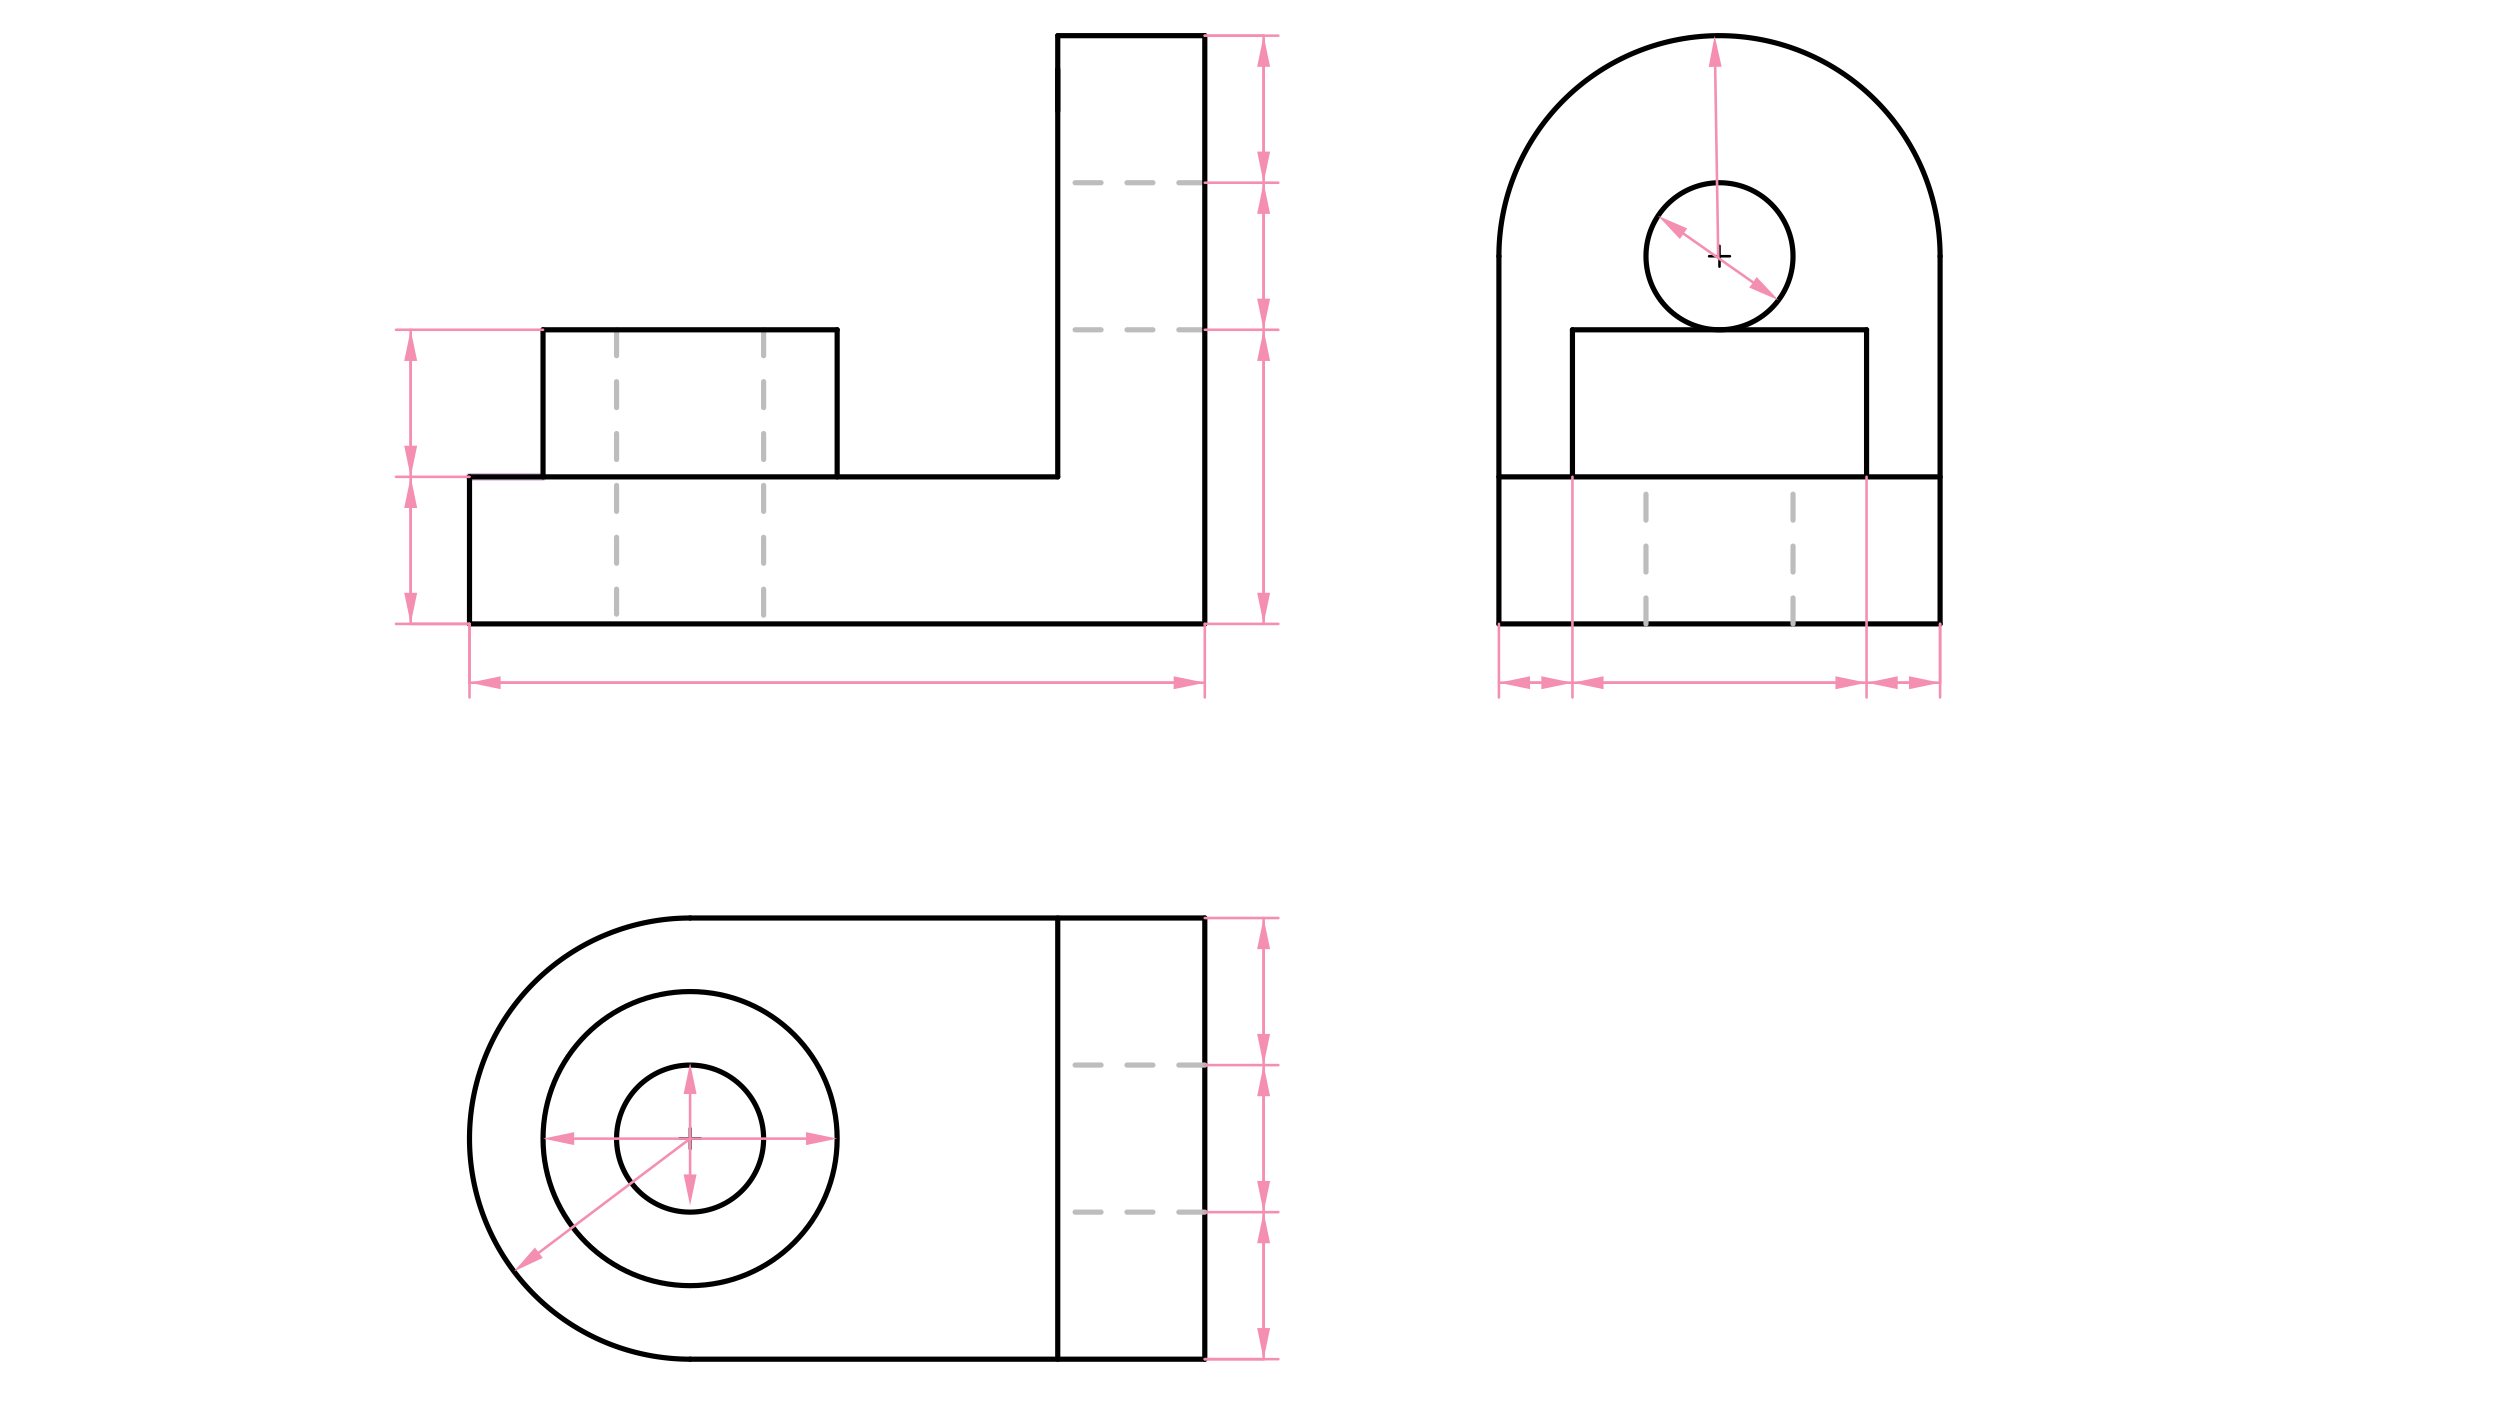 <svg xmlns="http://www.w3.org/2000/svg" class="svg--816" height="100%" preserveAspectRatio="xMidYMid meet" viewBox="0 0 963.78 541.417" width="100%"><defs><marker id="marker-arrow" markerHeight="16" markerUnits="userSpaceOnUse" markerWidth="24" orient="auto-start-reverse" refX="24" refY="4" viewBox="0 0 24 8"><path d="M 0 0 L 24 4 L 0 8 z" stroke="inherit"></path></marker></defs><g class="aux-layer--949"><g class="element--733"><line stroke="#BDBDBD" stroke-dasharray="none" stroke-linecap="round" stroke-width="1" x1="181" x2="464.465" y1="240.522" y2="240.522"></line></g><g class="element--733"><line stroke="#BDBDBD" stroke-dasharray="none" stroke-linecap="round" stroke-width="1" x1="464.465" x2="464.465" y1="13.75" y2="240.522"></line></g><g class="element--733"><line stroke="#BDBDBD" stroke-dasharray="none" stroke-linecap="round" stroke-width="1" x1="577.85" x2="747.929" y1="240.522" y2="240.522"></line></g><g class="element--733"><line stroke="#BDBDBD" stroke-dasharray="none" stroke-linecap="round" stroke-width="1" x1="464.465" x2="464.465" y1="353.907" y2="523.986"></line></g><g class="element--733"><line stroke="#E1BEE7" stroke-dasharray="none" stroke-linecap="round" stroke-width="1" x1="181" x2="209.336" y1="183.829" y2="183.065"></line></g><g class="element--733"><line stroke="#E1BEE7" stroke-dasharray="none" stroke-linecap="round" stroke-width="3" x1="181" x2="209.346" y1="183.829" y2="183.829"></line></g><g class="element--733"><line stroke="#BDBDBD" stroke-dasharray="10" stroke-linecap="round" stroke-width="2" x1="237.693" x2="237.693" y1="127.136" y2="236.75"></line></g><g class="element--733"><line stroke="#BDBDBD" stroke-dasharray="10" stroke-linecap="round" stroke-width="2" x1="294.386" x2="294.386" y1="127.136" y2="240.522"></line></g><g class="element--733"><line stroke="#BDBDBD" stroke-dasharray="10" stroke-linecap="round" stroke-width="2" x1="464.465" x2="407.772" y1="70.443" y2="70.443"></line></g><g class="element--733"><line stroke="#BDBDBD" stroke-dasharray="10" stroke-linecap="round" stroke-width="2" x1="464.465" x2="407.772" y1="127.136" y2="127.136"></line></g></g><g class="main-layer--75a"><g class="element--733"><line stroke="#000000" stroke-dasharray="none" stroke-linecap="round" stroke-width="2" x1="181" x2="181" y1="240.522" y2="183.829"></line></g><g class="element--733"><line stroke="#000000" stroke-dasharray="none" stroke-linecap="round" stroke-width="2" x1="181" x2="407.772" y1="183.829" y2="183.829"></line></g><g class="element--733"><line stroke="#000000" stroke-dasharray="none" stroke-linecap="round" stroke-width="2" x1="407.772" x2="407.772" y1="183.829" y2="13.75"></line></g><g class="element--733"><line stroke="#000000" stroke-dasharray="none" stroke-linecap="round" stroke-width="2" x1="407.772" x2="407.772" y1="42.75" y2="26.75"></line></g><g class="element--733"><line stroke="#000000" stroke-dasharray="none" stroke-linecap="round" stroke-width="2" x1="407.772" x2="464.465" y1="13.75" y2="13.75"></line></g><g class="element--733"><line stroke="#000000" stroke-dasharray="none" stroke-linecap="round" stroke-width="2" x1="464.465" x2="464.465" y1="13.75" y2="240.522"></line></g><g class="element--733"><line stroke="#000000" stroke-dasharray="none" stroke-linecap="round" stroke-width="2" x1="464.465" x2="181" y1="240.522" y2="240.522"></line></g><g class="element--733"><line stroke="#000000" stroke-dasharray="none" stroke-linecap="round" stroke-width="2" x1="209.346" x2="209.346" y1="183.829" y2="127.136"></line></g><g class="element--733"><line stroke="#000000" stroke-dasharray="none" stroke-linecap="round" stroke-width="2" x1="209.346" x2="322.732" y1="127.136" y2="127.136"></line></g><g class="element--733"><line stroke="#000000" stroke-dasharray="none" stroke-linecap="round" stroke-width="2" x1="322.732" x2="322.732" y1="127.136" y2="183.829"></line></g><g class="element--733"><line stroke="#000000" stroke-dasharray="none" stroke-linecap="round" stroke-width="2" x1="464.465" x2="266.039" y1="353.907" y2="353.907"></line></g><g class="element--733"><line stroke="#000000" stroke-dasharray="none" stroke-linecap="round" stroke-width="2" x1="464.465" x2="464.465" y1="353.907" y2="523.986"></line></g><g class="element--733"><line stroke="#000000" stroke-dasharray="none" stroke-linecap="round" stroke-width="2" x1="464.465" x2="266.039" y1="523.986" y2="523.986"></line></g><g class="element--733"><path d="M 266.039 523.986 A 85.039 85.039 0 0 1 266.039 353.907" fill="none" stroke="#000000" stroke-dasharray="none" stroke-linecap="round" stroke-width="2"></path></g><g class="element--733"><line stroke="#000000" stroke-dasharray="none" stroke-linecap="round" stroke-width="2" x1="407.772" x2="407.772" y1="353.907" y2="523.986"></line></g><g class="element--733"><g class="center--a87"><line x1="262.039" y1="438.947" x2="270.039" y2="438.947" stroke="#000000" stroke-width="1" stroke-linecap="round"></line><line x1="266.039" y1="434.947" x2="266.039" y2="442.947" stroke="#000000" stroke-width="1" stroke-linecap="round"></line><circle class="hit--87b" cx="266.039" cy="438.947" r="4" stroke="none" fill="transparent"></circle></g><circle cx="266.039" cy="438.947" fill="none" r="56.693" stroke="#000000" stroke-dasharray="none" stroke-width="2"></circle></g><g class="element--733"><g class="center--a87"><line x1="262.039" y1="438.947" x2="270.039" y2="438.947" stroke="#000000" stroke-width="1" stroke-linecap="round"></line><line x1="266.039" y1="434.947" x2="266.039" y2="442.947" stroke="#000000" stroke-width="1" stroke-linecap="round"></line><circle class="hit--87b" cx="266.039" cy="438.947" r="4" stroke="none" fill="transparent"></circle></g><circle cx="266.039" cy="438.947" fill="none" r="28.346" stroke="#000000" stroke-dasharray="none" stroke-width="2"></circle></g><g class="element--733"><line stroke="#BDBDBD" stroke-dasharray="10" stroke-linecap="round" stroke-width="2" x1="464.465" x2="407.772" y1="410.6" y2="410.6"></line></g><g class="element--733"><line stroke="#BDBDBD" stroke-dasharray="10" stroke-linecap="round" stroke-width="2" x1="464.465" x2="407.772" y1="467.293" y2="467.293"></line></g><g class="element--733"><line stroke="#000000" stroke-dasharray="none" stroke-linecap="round" stroke-width="2" x1="577.85" x2="747.929" y1="240.522" y2="240.522"></line></g><g class="element--733"><line stroke="#000000" stroke-dasharray="none" stroke-linecap="round" stroke-width="2" x1="577.85" x2="577.85" y1="240.522" y2="98.789"></line></g><g class="element--733"><line stroke="#000000" stroke-dasharray="none" stroke-linecap="round" stroke-width="2" x1="747.929" x2="747.929" y1="240.522" y2="98.789"></line></g><g class="element--733"><line stroke="#000000" stroke-dasharray="none" stroke-linecap="round" stroke-width="2" x1="577.85" x2="747.929" y1="183.829" y2="183.829"></line></g><g class="element--733"><line stroke="#000000" stroke-dasharray="none" stroke-linecap="round" stroke-width="2" x1="606.197" x2="606.197" y1="183.829" y2="127.136"></line></g><g class="element--733"><line stroke="#000000" stroke-dasharray="none" stroke-linecap="round" stroke-width="2" x1="719.583" x2="719.583" y1="183.829" y2="127.136"></line></g><g class="element--733"><line stroke="#000000" stroke-dasharray="none" stroke-linecap="round" stroke-width="2" x1="606.197" x2="719.583" y1="127.136" y2="127.136"></line></g><g class="element--733"><path d="M 577.85 98.789 A 85.039 85.039 0 0 1 747.929 98.789" fill="none" stroke="#000000" stroke-dasharray="none" stroke-linecap="round" stroke-width="2"></path></g><g class="element--733"><g class="center--a87"><line x1="658.89" y1="98.789" x2="666.89" y2="98.789" stroke="#000000" stroke-width="1" stroke-linecap="round"></line><line x1="662.89" y1="94.789" x2="662.89" y2="102.789" stroke="#000000" stroke-width="1" stroke-linecap="round"></line><circle class="hit--87b" cx="662.89" cy="98.789" r="4" stroke="none" fill="transparent"></circle></g><circle cx="662.89" cy="98.789" fill="none" r="28.346" stroke="#000000" stroke-dasharray="none" stroke-width="2"></circle></g><g class="element--733"><line stroke="#BDBDBD" stroke-dasharray="10" stroke-linecap="round" stroke-width="2" x1="634.543" x2="634.543" y1="240.522" y2="183.829"></line></g><g class="element--733"><line stroke="#BDBDBD" stroke-dasharray="10" stroke-linecap="round" stroke-width="2" x1="691.236" x2="691.236" y1="240.522" y2="183.829"></line></g><g class="element--733"><line stroke="#F48FB1" stroke-dasharray="none" stroke-linecap="round" stroke-width="1" x1="266.039" x2="266.039" y1="421.75" y2="452.75"></line><path d="M266.039,409.75 l12,2.5 l0,-5 z" fill="#F48FB1" stroke="#F48FB1" stroke-width="0" transform="rotate(90, 266.039, 409.75)"></path><path d="M266.039,464.75 l12,2.5 l0,-5 z" fill="#F48FB1" stroke="#F48FB1" stroke-width="0" transform="rotate(270, 266.039, 464.75)"></path></g><g class="element--733"><line stroke="#F48FB1" stroke-dasharray="none" stroke-linecap="round" stroke-width="1" x1="310.732" x2="221.346" y1="438.947" y2="438.947"></line><path d="M322.732,438.947 l12,2.5 l0,-5 z" fill="#F48FB1" stroke="#F48FB1" stroke-width="0" transform="rotate(180, 322.732, 438.947)"></path><path d="M209.346,438.947 l12,2.5 l0,-5 z" fill="#F48FB1" stroke="#F48FB1" stroke-width="0" transform="rotate(0, 209.346, 438.947)"></path></g><g class="element--733"><line stroke="#F48FB1" stroke-dasharray="none" stroke-linecap="round" stroke-width="1" x1="207.724" x2="266.039" y1="482.925" y2="438.947"></line><path d="M198.143,490.15 l12,2.5 l0,-5 z" fill="#F48FB1" stroke="#F48FB1" stroke-width="0" transform="rotate(322.978, 198.143, 490.15)"></path></g><g class="element--733"><line stroke="#F48FB1" stroke-dasharray="none" stroke-linecap="round" stroke-width="1" x1="464.465" x2="492.811" y1="353.907" y2="353.907"></line></g><g class="element--733"><line stroke="#F48FB1" stroke-dasharray="none" stroke-linecap="round" stroke-width="1" x1="464.465" x2="492.811" y1="523.986" y2="523.986"></line></g><g class="element--733"><line stroke="#F48FB1" stroke-dasharray="none" stroke-linecap="round" stroke-width="1" x1="464.465" x2="487.142" y1="523.986" y2="523.986"></line></g><g class="element--733"><line stroke="#F48FB1" stroke-dasharray="none" stroke-linecap="round" stroke-width="1" x1="487.142" x2="487.142" y1="523.986" y2="353.907"></line></g><g class="element--733"><line stroke="#F48FB1" stroke-dasharray="none" stroke-linecap="round" stroke-width="1" x1="464.465" x2="492.811" y1="410.6" y2="410.6"></line></g><g class="element--733"><line stroke="#F48FB1" stroke-dasharray="none" stroke-linecap="round" stroke-width="1" x1="464.465" x2="492.811" y1="467.293" y2="467.293"></line></g><g class="element--733"><line stroke="#F48FB1" stroke-dasharray="none" stroke-linecap="round" stroke-width="1" x1="487.142" x2="487.142" y1="365.907" y2="398.6"></line><path d="M487.142,353.907 l12,2.5 l0,-5 z" fill="#F48FB1" stroke="#F48FB1" stroke-width="0" transform="rotate(90, 487.142, 353.907)"></path><path d="M487.142,410.6 l12,2.5 l0,-5 z" fill="#F48FB1" stroke="#F48FB1" stroke-width="0" transform="rotate(270, 487.142, 410.6)"></path></g><g class="element--733"><line stroke="#F48FB1" stroke-dasharray="none" stroke-linecap="round" stroke-width="1" x1="487.142" x2="487.142" y1="422.6" y2="455.293"></line><path d="M487.142,410.6 l12,2.5 l0,-5 z" fill="#F48FB1" stroke="#F48FB1" stroke-width="0" transform="rotate(90, 487.142, 410.6)"></path><path d="M487.142,467.293 l12,2.5 l0,-5 z" fill="#F48FB1" stroke="#F48FB1" stroke-width="0" transform="rotate(270, 487.142, 467.293)"></path></g><g class="element--733"><line stroke="#F48FB1" stroke-dasharray="none" stroke-linecap="round" stroke-width="1" x1="487.142" x2="487.142" y1="479.293" y2="511.986"></line><path d="M487.142,467.293 l12,2.5 l0,-5 z" fill="#F48FB1" stroke="#F48FB1" stroke-width="0" transform="rotate(90, 487.142, 467.293)"></path><path d="M487.142,523.986 l12,2.5 l0,-5 z" fill="#F48FB1" stroke="#F48FB1" stroke-width="0" transform="rotate(270, 487.142, 523.986)"></path></g><g class="element--733"><line stroke="#F48FB1" stroke-dasharray="none" stroke-linecap="round" stroke-width="1" x1="577.85" x2="577.85" y1="240.522" y2="268.868"></line></g><g class="element--733"><line stroke="#F48FB1" stroke-dasharray="none" stroke-linecap="round" stroke-width="1" x1="606.197" x2="606.197" y1="183.829" y2="268.868"></line></g><g class="element--733"><line stroke="#F48FB1" stroke-dasharray="none" stroke-linecap="round" stroke-width="1" x1="719.583" x2="719.583" y1="183.829" y2="268.868"></line></g><g class="element--733"><line stroke="#F48FB1" stroke-dasharray="none" stroke-linecap="round" stroke-width="1" x1="747.929" x2="747.929" y1="240.522" y2="268.868"></line></g><g class="element--733"><line stroke="#F48FB1" stroke-dasharray="none" stroke-linecap="round" stroke-width="1" x1="747.929" x2="747.929" y1="240.522" y2="263.199"></line></g><g class="element--733"><line stroke="#F48FB1" stroke-dasharray="none" stroke-linecap="round" stroke-width="1" x1="747.929" x2="577.85" y1="263.199" y2="263.199"></line></g><g class="element--733"><line stroke="#F48FB1" stroke-dasharray="none" stroke-linecap="round" stroke-width="1" x1="589.85" x2="594.197" y1="263.199" y2="263.199"></line><path d="M577.85,263.199 l12,2.5 l0,-5 z" fill="#F48FB1" stroke="#F48FB1" stroke-width="0" transform="rotate(0, 577.85, 263.199)"></path><path d="M606.197,263.199 l12,2.5 l0,-5 z" fill="#F48FB1" stroke="#F48FB1" stroke-width="0" transform="rotate(180, 606.197, 263.199)"></path></g><g class="element--733"><line stroke="#F48FB1" stroke-dasharray="none" stroke-linecap="round" stroke-width="1" x1="618.197" x2="707.583" y1="263.199" y2="263.199"></line><path d="M606.197,263.199 l12,2.5 l0,-5 z" fill="#F48FB1" stroke="#F48FB1" stroke-width="0" transform="rotate(0, 606.197, 263.199)"></path><path d="M719.583,263.199 l12,2.5 l0,-5 z" fill="#F48FB1" stroke="#F48FB1" stroke-width="0" transform="rotate(180, 719.583, 263.199)"></path></g><g class="element--733"><line stroke="#F48FB1" stroke-dasharray="none" stroke-linecap="round" stroke-width="1" x1="731.583" x2="735.929" y1="263.199" y2="263.199"></line><path d="M719.583,263.199 l12,2.5 l0,-5 z" fill="#F48FB1" stroke="#F48FB1" stroke-width="0" transform="rotate(0, 719.583, 263.199)"></path><path d="M747.929,263.199 l12,2.5 l0,-5 z" fill="#F48FB1" stroke="#F48FB1" stroke-width="0" transform="rotate(180, 747.929, 263.199)"></path></g><g class="element--733"><line stroke="#F48FB1" stroke-dasharray="none" stroke-linecap="round" stroke-width="1" x1="649.03" x2="675.793" y1="90.106" y2="108.842"></line><path d="M639.199,83.224 l12,2.5 l0,-5 z" fill="#F48FB1" stroke="#F48FB1" stroke-width="0" transform="rotate(34.995, 639.199, 83.224)"></path><path d="M685.623,115.724 l12,2.5 l0,-5 z" fill="#F48FB1" stroke="#F48FB1" stroke-width="0" transform="rotate(214.995, 685.623, 115.724)"></path></g><g class="element--733"><line stroke="#F48FB1" stroke-dasharray="none" stroke-linecap="round" stroke-width="1" x1="661.217" x2="662.411" y1="25.769" y2="99.474"></line><path d="M661.022,13.771 l12,2.5 l0,-5 z" fill="#F48FB1" stroke="#F48FB1" stroke-width="0" transform="rotate(89.072, 661.022, 13.771)"></path></g><g class="element--733"><line stroke="#F48FB1" stroke-dasharray="none" stroke-linecap="round" stroke-width="1" x1="464.465" x2="492.811" y1="240.522" y2="240.522"></line></g><g class="element--733"><line stroke="#F48FB1" stroke-dasharray="none" stroke-linecap="round" stroke-width="1" x1="464.465" x2="492.811" y1="127.136" y2="127.136"></line></g><g class="element--733"><line stroke="#F48FB1" stroke-dasharray="none" stroke-linecap="round" stroke-width="1" x1="464.465" x2="492.811" y1="70.443" y2="70.443"></line></g><g class="element--733"><line stroke="#F48FB1" stroke-dasharray="none" stroke-linecap="round" stroke-width="1" x1="464.465" x2="492.811" y1="13.75" y2="13.75"></line></g><g class="element--733"><line stroke="#F48FB1" stroke-dasharray="none" stroke-linecap="round" stroke-width="1" x1="464.465" x2="487.142" y1="13.75" y2="13.75"></line></g><g class="element--733"><line stroke="#F48FB1" stroke-dasharray="none" stroke-linecap="round" stroke-width="1" x1="487.142" x2="487.142" y1="13.75" y2="240.522"></line></g><g class="element--733"><line stroke="#F48FB1" stroke-dasharray="none" stroke-linecap="round" stroke-width="1" x1="487.142" x2="487.142" y1="25.75" y2="58.443"></line><path d="M487.142,13.75 l12,2.5 l0,-5 z" fill="#F48FB1" stroke="#F48FB1" stroke-width="0" transform="rotate(90, 487.142, 13.75)"></path><path d="M487.142,70.443 l12,2.5 l0,-5 z" fill="#F48FB1" stroke="#F48FB1" stroke-width="0" transform="rotate(270, 487.142, 70.443)"></path></g><g class="element--733"><line stroke="#F48FB1" stroke-dasharray="none" stroke-linecap="round" stroke-width="1" x1="487.142" x2="487.142" y1="82.443" y2="115.136"></line><path d="M487.142,70.443 l12,2.5 l0,-5 z" fill="#F48FB1" stroke="#F48FB1" stroke-width="0" transform="rotate(90, 487.142, 70.443)"></path><path d="M487.142,127.136 l12,2.5 l0,-5 z" fill="#F48FB1" stroke="#F48FB1" stroke-width="0" transform="rotate(270, 487.142, 127.136)"></path></g><g class="element--733"><line stroke="#F48FB1" stroke-dasharray="none" stroke-linecap="round" stroke-width="1" x1="487.142" x2="487.142" y1="139.136" y2="228.522"></line><path d="M487.142,127.136 l12,2.5 l0,-5 z" fill="#F48FB1" stroke="#F48FB1" stroke-width="0" transform="rotate(90, 487.142, 127.136)"></path><path d="M487.142,240.522 l12,2.5 l0,-5 z" fill="#F48FB1" stroke="#F48FB1" stroke-width="0" transform="rotate(270, 487.142, 240.522)"></path></g><g class="element--733"><line stroke="#F48FB1" stroke-dasharray="none" stroke-linecap="round" stroke-width="1" x1="181" x2="152.654" y1="240.522" y2="240.522"></line></g><g class="element--733"><line stroke="#F48FB1" stroke-dasharray="none" stroke-linecap="round" stroke-width="1" x1="181" x2="152.654" y1="183.829" y2="183.829"></line></g><g class="element--733"><line stroke="#F48FB1" stroke-dasharray="none" stroke-linecap="round" stroke-width="1" x1="209.346" x2="152.654" y1="127.136" y2="127.136"></line></g><g class="element--733"><line stroke="#F48FB1" stroke-dasharray="none" stroke-linecap="round" stroke-width="1" x1="181" x2="158.323" y1="240.522" y2="240.522"></line></g><g class="element--733"><line stroke="#F48FB1" stroke-dasharray="none" stroke-linecap="round" stroke-width="1" x1="158.323" x2="158.323" y1="240.522" y2="127.136"></line></g><g class="element--733"><line stroke="#F48FB1" stroke-dasharray="none" stroke-linecap="round" stroke-width="1" x1="158.323" x2="158.323" y1="139.136" y2="171.829"></line><path d="M158.323,127.136 l12,2.5 l0,-5 z" fill="#F48FB1" stroke="#F48FB1" stroke-width="0" transform="rotate(90, 158.323, 127.136)"></path><path d="M158.323,183.829 l12,2.5 l0,-5 z" fill="#F48FB1" stroke="#F48FB1" stroke-width="0" transform="rotate(270, 158.323, 183.829)"></path></g><g class="element--733"><line stroke="#F48FB1" stroke-dasharray="none" stroke-linecap="round" stroke-width="1" x1="158.323" x2="158.323" y1="195.829" y2="228.522"></line><path d="M158.323,183.829 l12,2.5 l0,-5 z" fill="#F48FB1" stroke="#F48FB1" stroke-width="0" transform="rotate(90, 158.323, 183.829)"></path><path d="M158.323,240.522 l12,2.5 l0,-5 z" fill="#F48FB1" stroke="#F48FB1" stroke-width="0" transform="rotate(270, 158.323, 240.522)"></path></g><g class="element--733"><line stroke="#F48FB1" stroke-dasharray="none" stroke-linecap="round" stroke-width="1" x1="181" x2="181" y1="240.522" y2="268.868"></line></g><g class="element--733"><line stroke="#F48FB1" stroke-dasharray="none" stroke-linecap="round" stroke-width="1" x1="464.465" x2="464.465" y1="240.522" y2="268.868"></line></g><g class="element--733"><line stroke="#F48FB1" stroke-dasharray="none" stroke-linecap="round" stroke-width="1" x1="181" x2="181" y1="240.522" y2="263.199"></line></g><g class="element--733"><line stroke="#F48FB1" stroke-dasharray="none" stroke-linecap="round" stroke-width="1" x1="181" x2="464.465" y1="263.199" y2="263.199"></line></g><g class="element--733"><line stroke="#F48FB1" stroke-dasharray="none" stroke-linecap="round" stroke-width="1" x1="193" x2="452.465" y1="263.199" y2="263.199"></line><path d="M181,263.199 l12,2.5 l0,-5 z" fill="#F48FB1" stroke="#F48FB1" stroke-width="0" transform="rotate(0, 181, 263.199)"></path><path d="M464.465,263.199 l12,2.5 l0,-5 z" fill="#F48FB1" stroke="#F48FB1" stroke-width="0" transform="rotate(180, 464.465, 263.199)"></path></g></g><g class="snaps-layer--ac6"></g><g class="temp-layer--52d"></g></svg>